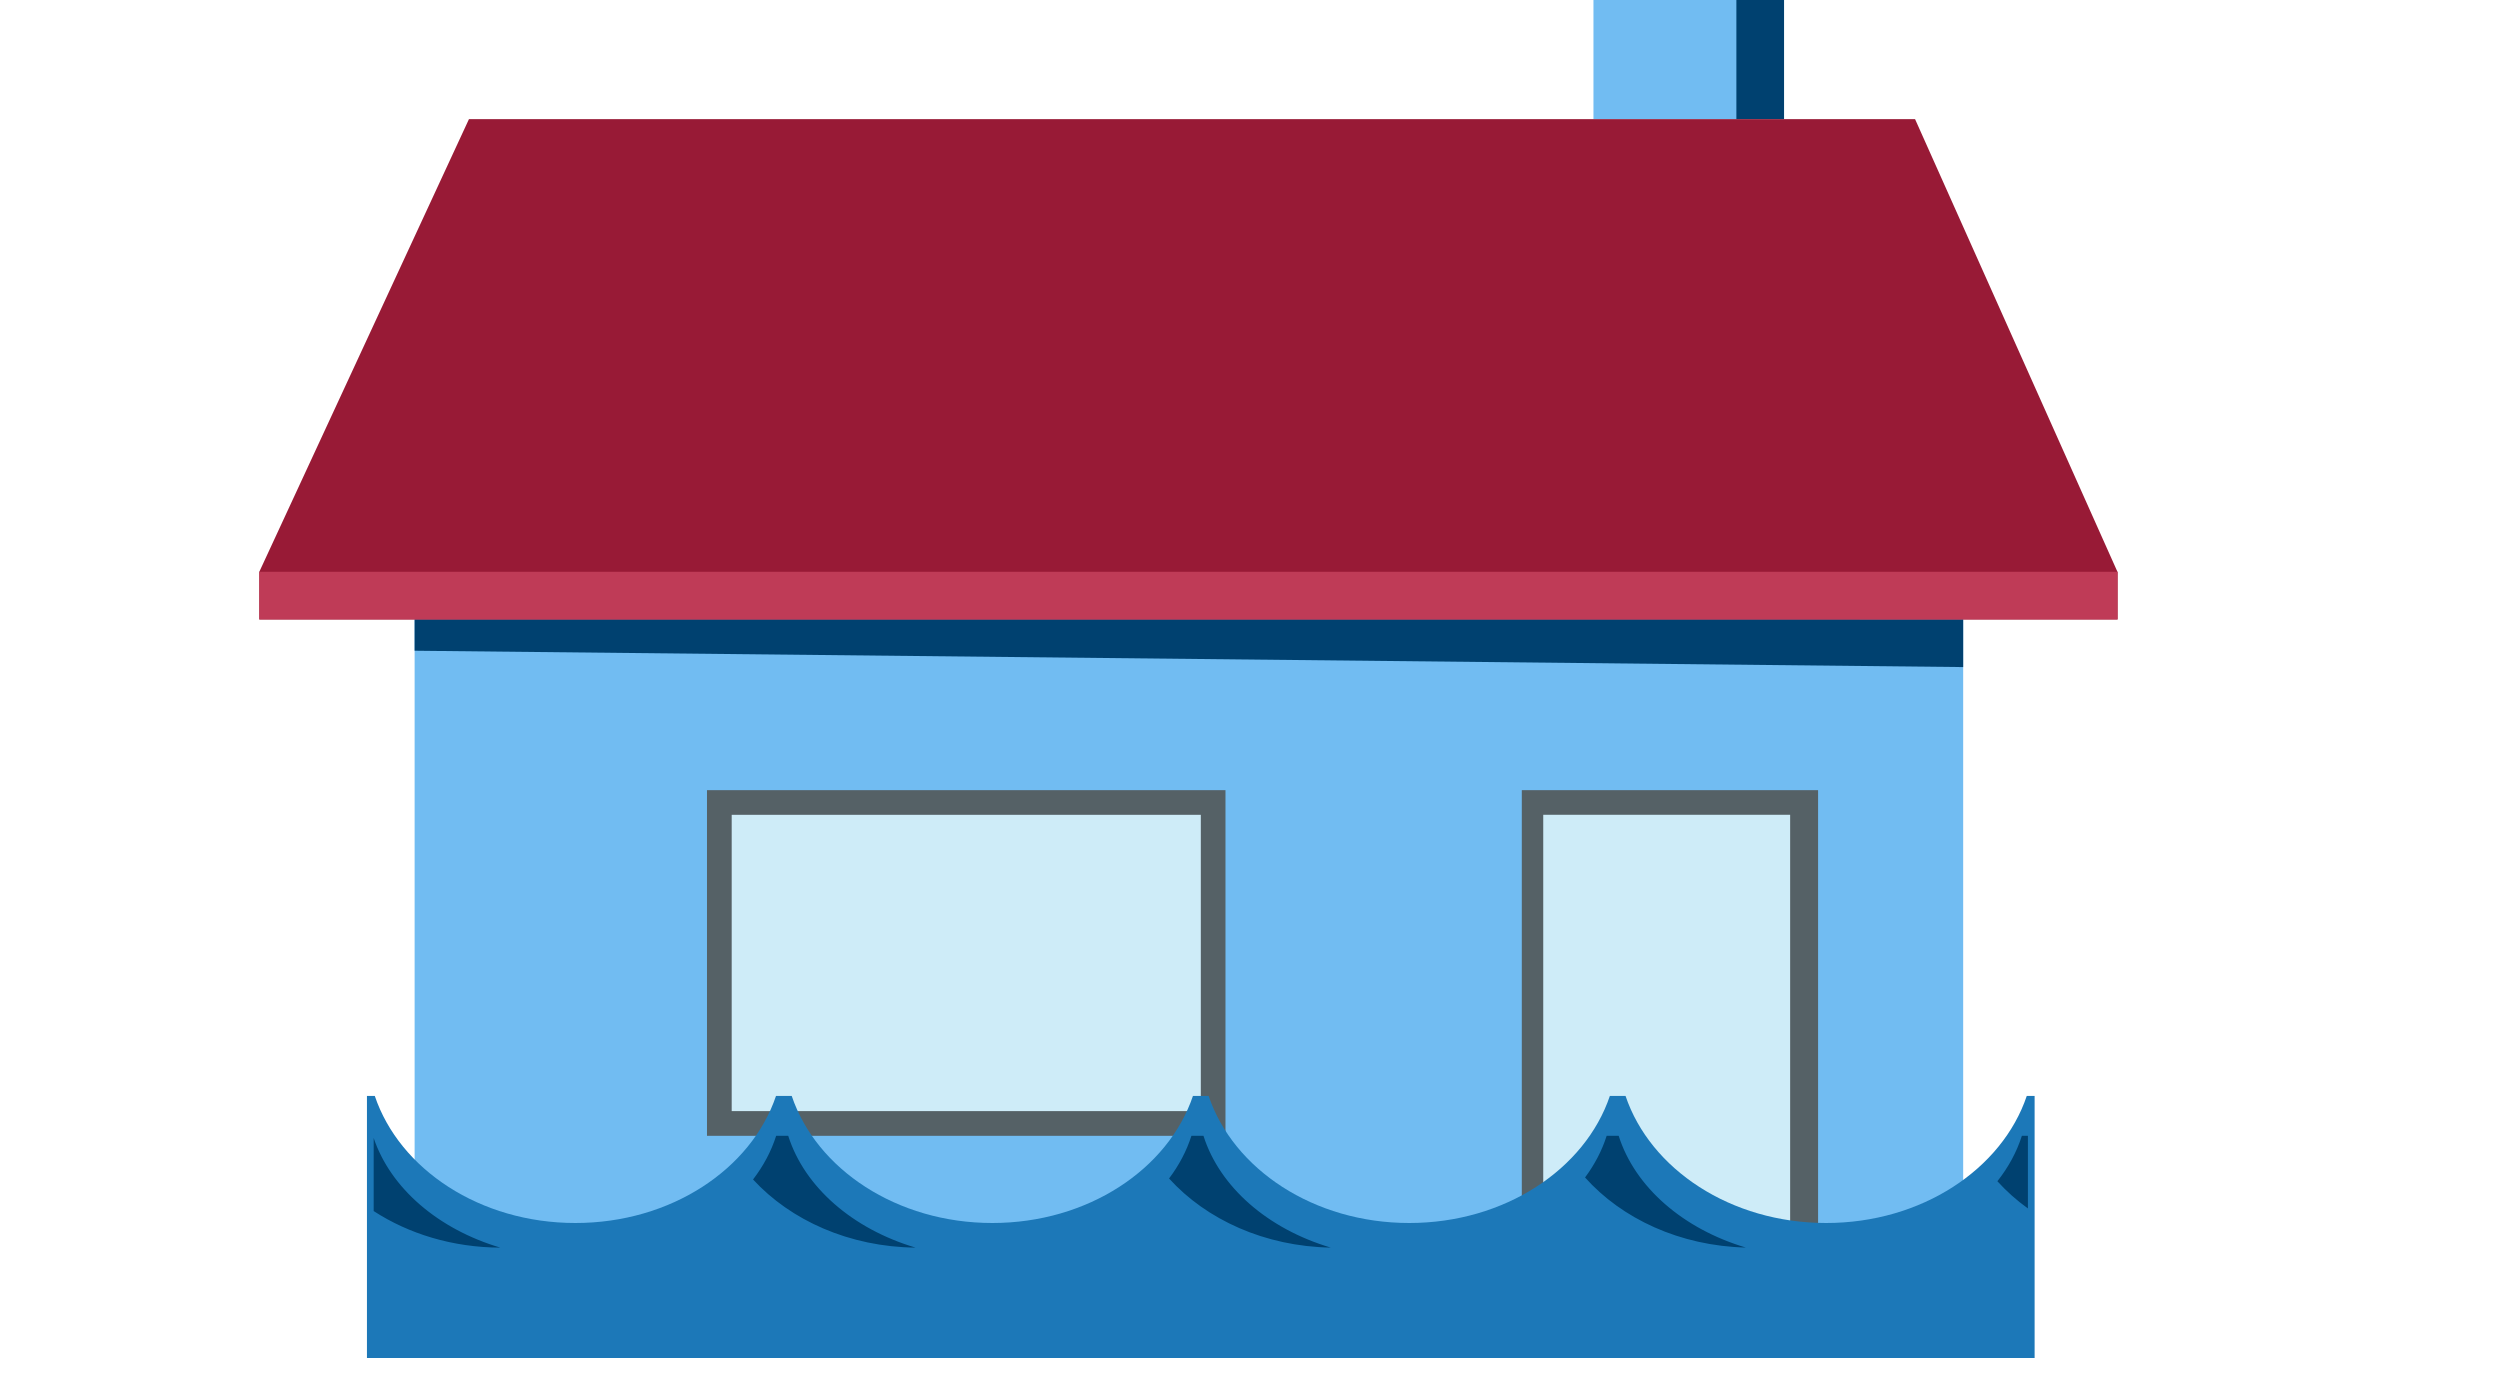 <svg fill="none" height="208" viewBox="0 0 376 208" width="376" xmlns="http://www.w3.org/2000/svg"><path d="m62.359 78.83h232.902v118.243h-232.902z" fill="#71bcf2"/><path d="m273.44 118.84h-44.561v77.981h44.561z" fill="#556166"/><path d="m62.359 93.162v4.708l232.902 2.458v-7.166z" fill="#004170"/><path d="m269.238 122.543h-37.134v74.268h37.134z" fill="#ceecf8"/><path d="m184.312 118.84h-77.982v51.987h77.982z" fill="#556166"/><path d="m180.602 122.549h-70.555v44.561h70.555z" fill="#ceecf8"/><path d="m268.321 0h-28.665v17.916h28.665z" fill="#71bcf2"/><path d="m268.319 0h-7.167v17.916h7.167z" fill="#004170"/><path d="m318.482 93.163h-279.482v-7.166l31.531-68.079h217.495l30.456 68.12z" fill="#981a36"/><path d="m39 85.996h279.482v7.166h-279.482z" fill="#bf3b57"/><g clip-rule="evenodd" fill-rule="evenodd"><path d="m244.48 164.826h-2.355c-3.721 11.03-15.821 19.113-30.173 19.113-14.353 0-26.452-8.083-30.173-19.113h-2.359c-3.721 11.03-15.821 19.113-30.173 19.113-14.353 0-26.452-8.083-30.173-19.113h-2.361c-3.721 11.031-15.821 19.113-30.173 19.113-14.352 0-26.452-8.082-30.173-19.113h-1.179v39.414h250.817v-39.414h-1.179c-3.721 11.031-15.82 19.113-30.173 19.113-14.352 0-26.452-8.082-30.173-19.113z" fill="#1c78b8"/><path d="m200.147 187.638c-9.451-2.811-16.692-9.082-19.147-16.816h-1.81c-.725 2.286-1.869 4.443-3.364 6.422 5.602 6.182 14.394 10.221 24.321 10.394zm-62.441.004c-9.457-2.809-16.703-9.083-19.159-16.82h-1.812c-.744 2.343-1.927 4.552-3.477 6.571 5.657 6.152 14.494 10.145 24.448 10.249zm-62.449.002c-9.326-2.769-16.503-8.906-19.058-16.494v10.993c5.27 3.426 11.88 5.475 19.058 5.501zm-19.058 20.307v.005h248.798v-.005zm248.798-26.2v-10.929h-.906c-.777 2.446-2.032 4.746-3.685 6.836 1.353 1.498 2.893 2.871 4.591 4.093zm-42.422 5.882c-9.895-.244-18.639-4.33-24.183-10.54 1.44-1.937 2.544-4.043 3.251-6.271h1.804c2.453 7.728 9.687 13.997 19.128 16.811z" fill="#004170"/></g></svg>